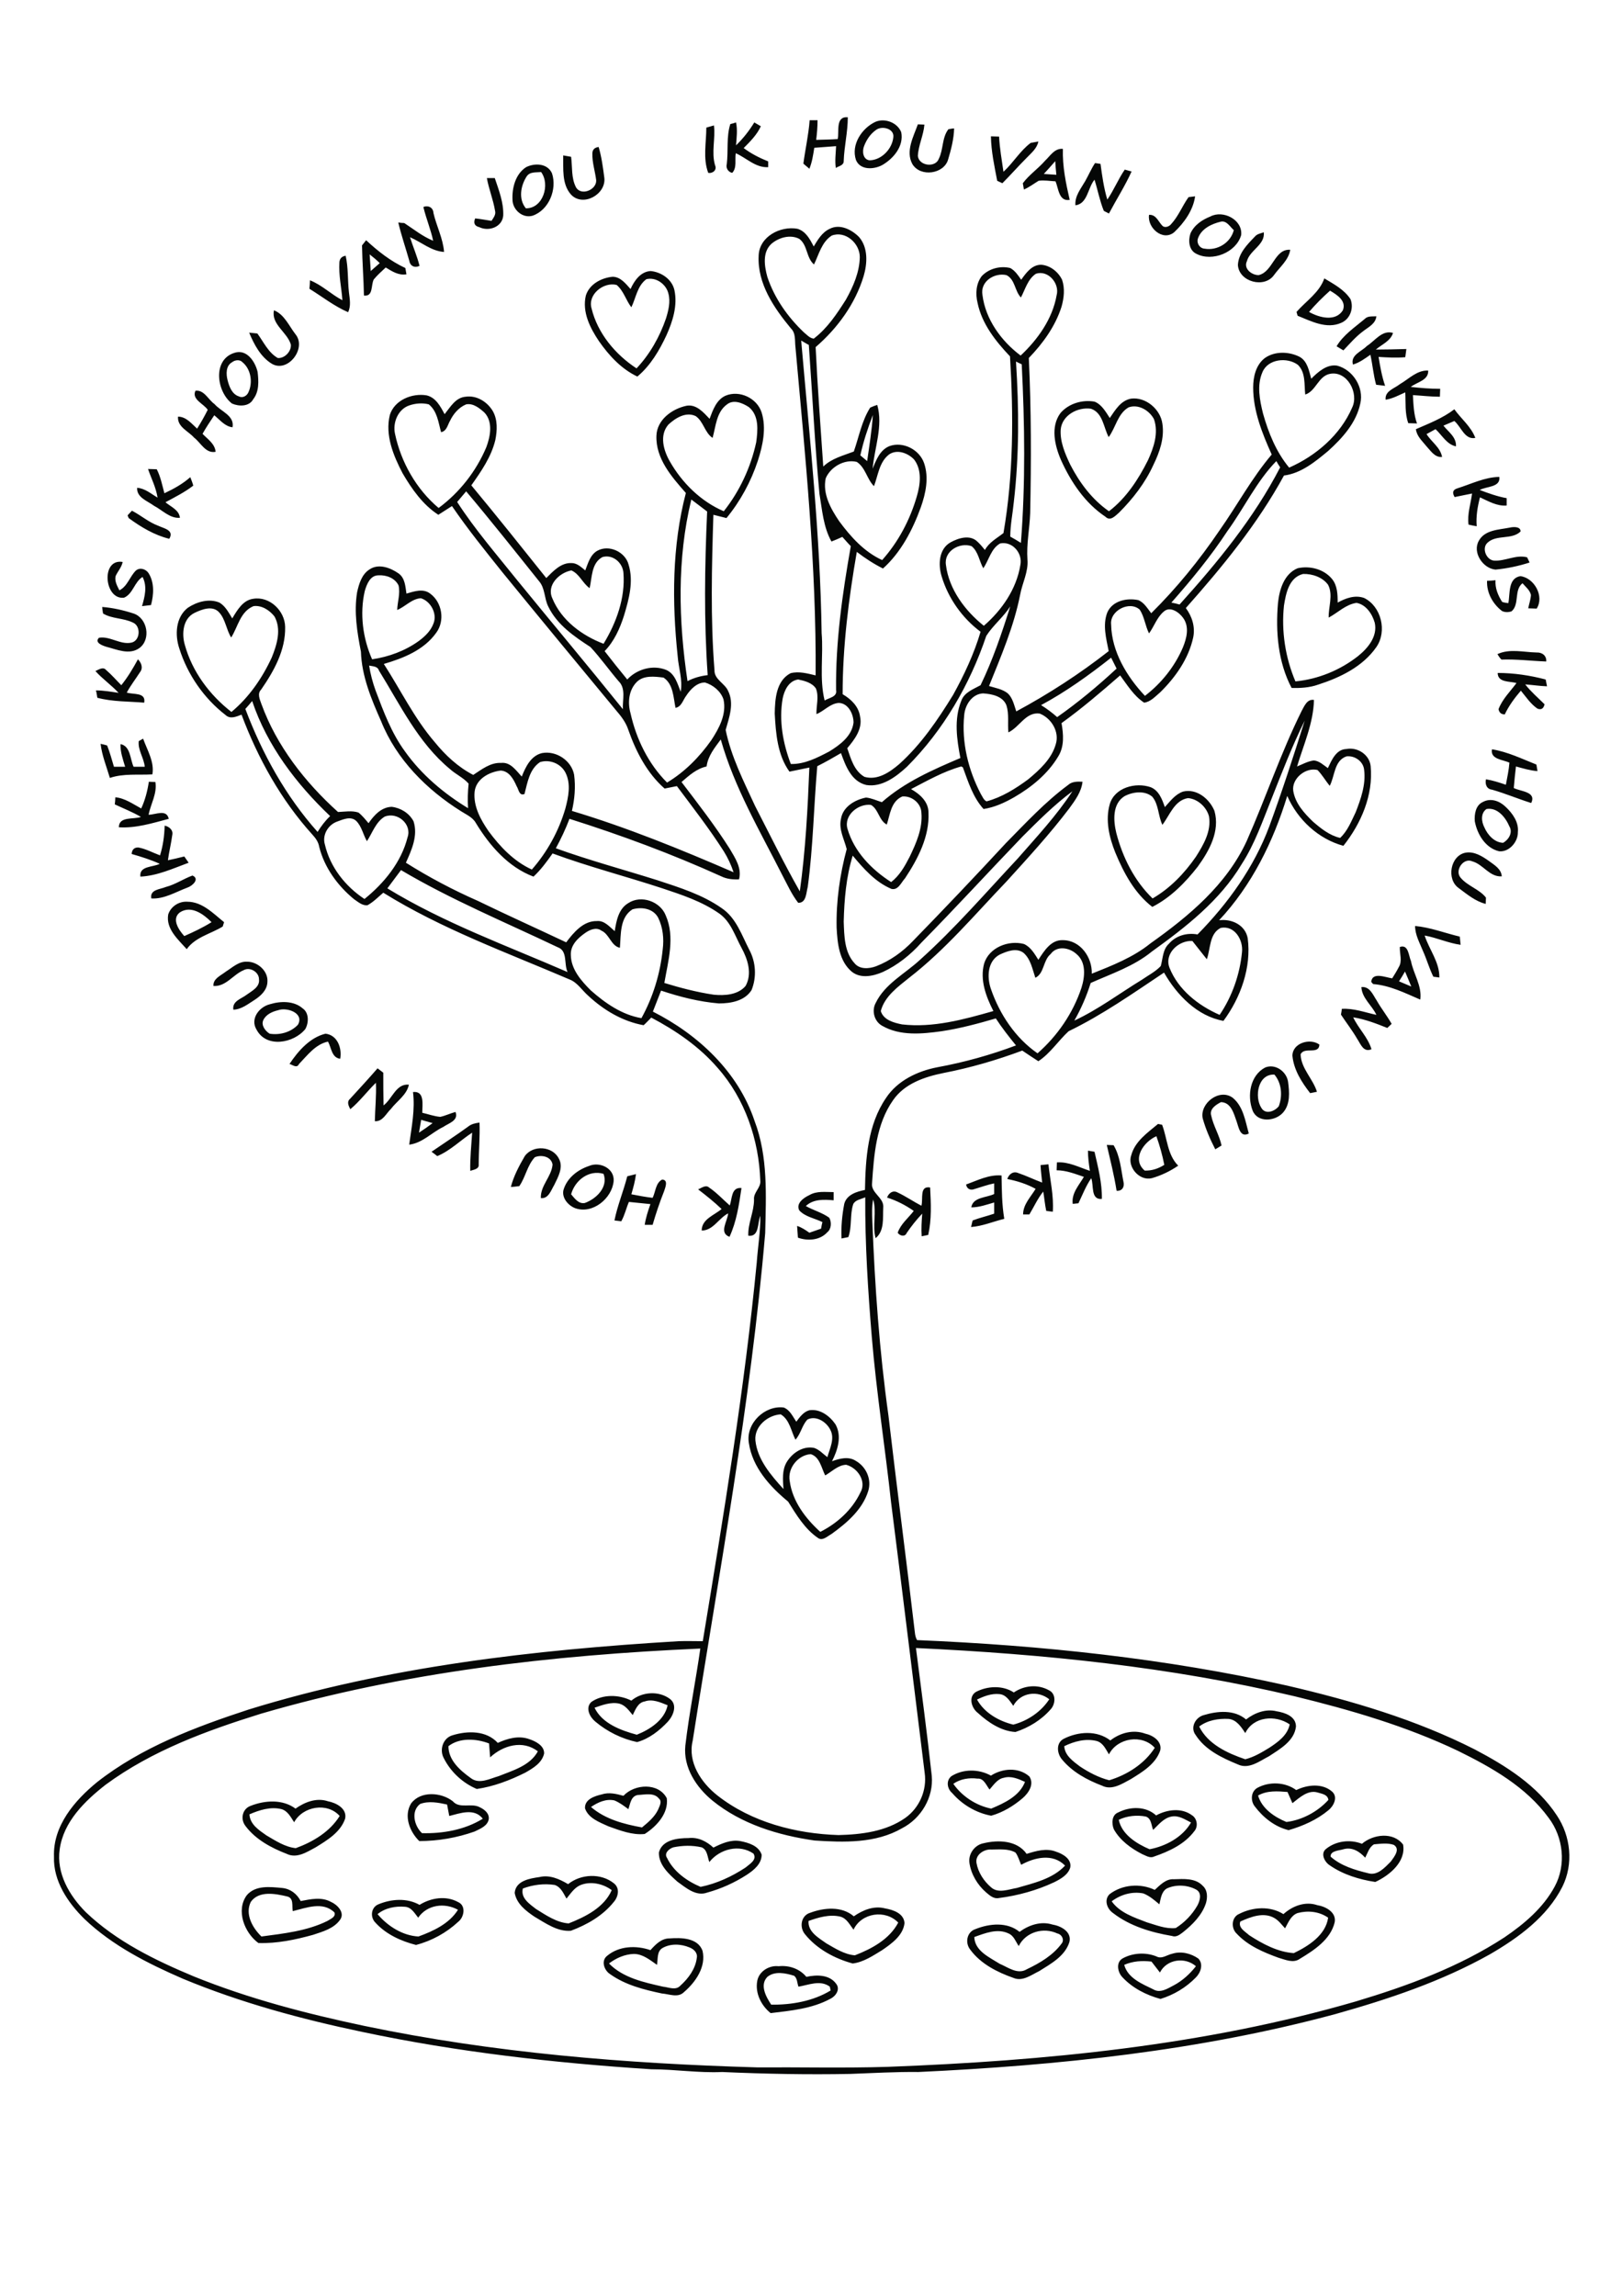 <?xml version="1.0" encoding="utf-8"?>
<!-- Generator: Adobe Illustrator 21.0.2, SVG Export Plug-In . SVG Version: 6.00 Build 0)  -->
<svg version="1.2" baseProfile="tiny" id="Layer_1" xmlns="http://www.w3.org/2000/svg" xmlns:xlink="http://www.w3.org/1999/xlink"
	 x="0px" y="0px" viewBox="0 0 595 842" overflow="scroll" xml:space="preserve">
<path fill="#050706" d="M281.5,725c-2.9,3-0.5,7.3,1.4,10.2c7.5,0.1,15.4-1.3,21.8-5.2c-0.1-0.4-0.2-1-0.3-1.4
	c-3.5-2.6-7.8-0.6-11.5,0c-0.5-1.3-0.4-3.1-1.6-4C288.1,723.6,284.2,722.8,281.5,725 M277.8,726.4c0.7-3.5,4.4-5.7,7.8-5.3
	c3.9-0.4,7.7,0.9,10.2,3.9c3.7-0.8,8.4-0.9,10.9,2.5c1.7,2.1-0.2,4.7-2.2,5.6c-6.7,3.6-14.4,4.3-21.8,5.2
	C279.3,735.6,276.9,731,277.8,726.4 M412.4,720.6c1.3,4.9,6.6,7,10.7,9c2.5,1.5,5.2-0.3,7.5-1.5c3.2-1.7,5.9-4.2,8.1-7
	c-4-3.5-10.7-2.6-13.2,2.3c-1-1.3-2.1-2.7-3.1-4C419,719,415.6,719.2,412.4,720.6 M430.1,716.5c3.2-1,6.8-0.1,9.5,1.8
	c1.9,2,0.9,5.1-0.9,6.9c-3.6,3.7-8.1,6.4-13,7.9c-5.2-1.4-10.3-4-14-8c-1.7-1.8-2.4-5.3,0-6.8c3.7-2.1,8.5-2.4,12.5-0.8
	C426.2,718.6,428.1,716.9,430.1,716.5 M242.9,714.5c-2,1.3-1.5,4-1.9,6.1c-2.6-1.8-5.2-4-8.5-4c-3.3,0.1-6.5,1.5-9.1,3.5
	c5.2,5.3,12.8,6.9,19.8,8.5c2.1,0.2,4.7,1.5,6.4-0.4c2.9-2.6,5.5-6.1,6-10.1c0.4-1.9-1.1-3.3-2.7-3.9
	C249.8,712.9,245.9,712.7,242.9,714.5 M238.6,715.2c1.9-2.1,4-4.3,7-4.3c4.2-0.3,10.3-0.3,12.1,4.5c1.4,5.9-2.5,11.5-6.8,15.2
	c-2.2,2.2-5.4,0.7-8.1,0.5c-6.6-1.4-13.4-3.1-19-7.1c-2.2-1.4-3.4-4.9-1.1-6.7C227.1,713.6,233.4,713.4,238.6,715.2 M357.4,710.4
	c0.2,5.1,5.5,7.4,9.3,9.8c3.1,1.3,6.6,4.1,10,2c4.8-2.3,9.6-5.1,12.8-9.5c1-1.3,0-3.3-1.6-3.6c-5.1-2.4-11.6-0.6-14.2,4.6
	c-1.1-1.6-1.8-3.8-3.7-4.6C365.9,707.1,361.3,709,357.4,710.4 M374,708.5c3.4-2.5,7.8-4,12-2.7c3.1,0.5,7.2,2.6,6.3,6.4
	c-1.6,5.2-6.8,8-11.1,10.7c-2.9,1.4-6.1,3.9-9.4,2.5c-6-2.1-12.1-5.2-15.9-10.4c-2-2.5-1.2-6.5,1.9-7.5
	C363,705.4,369.5,704.8,374,708.5 M296.6,704.5c-0.3,4,3.7,6.2,6.5,8.2c3.3,1.9,6.7,4.1,10.5,4.4c6.2-2.4,12.7-5.9,15.9-12
	c-4.7-4.9-13.5-3.6-16.4,2.6c-1.4-1.8-2.5-4.2-4.9-4.8C304.3,702,300.2,703.2,296.6,704.5 M297.2,701.5c5.1-1.9,11.6-2.5,16,1.3
	c3.3-2.3,7.4-4,11.5-2.9c2.9,0.5,6.9,1.8,7.1,5.4c-0.5,4.5-4.7,7.5-8.2,9.9c-3.3,2-6.8,4.4-10.8,4.9c-6.6-1.8-13.1-5.3-17.4-10.6
	C293.1,706.9,293.8,702.5,297.2,701.5 M476,701.6c-2.5,0.9-3.4,3.5-4.6,5.6c-1.2-1.3-2.3-2.8-3.8-3.7c-4-2.4-8.8-0.5-12.6,1.2
	c-0.9,2.3,1.8,3.7,3.2,5c4.9,3.2,10.5,6.2,16.4,6.6c5.4-2.6,11.7-6.6,12.6-13C483.9,701,479.8,700.6,476,701.6 M470.8,702
	c3.3-3,8-4.8,12.4-3.3c3.1,0.5,7.1,2.6,6.4,6.3c-1.5,6.3-7.5,10.2-12.8,13.4c-2.4,1.7-5.3,0.3-7.8-0.4c-5.5-2-11.2-4.4-15.3-8.8
	c-2.2-2-2-6.1,0.9-7.3C459.5,699.4,465.9,698.9,470.8,702 M138.5,702c3.7,4.4,9.2,7.9,15,8.2c5.5-2,11.3-4.7,14.5-9.8
	c-4.9-2.7-11.3-1.9-14.6,2.9c-1.3-1.6-2.5-3.9-4.9-4C145.1,699,141.3,699.7,138.5,702 M153.9,698.6c4.2-2.6,9.7-3.5,14.2-1
	c2.9,1.3,2.2,5.5,0,7.2c-4.3,4-9.7,7-15.5,8.5c-5.5-1.4-11-3.9-14.9-8.2c-2-2-1.6-5.6,1.1-6.7C143.6,696.4,149.3,696,153.9,698.6
	 M92,697.5c-2.2,4.5,0.6,9.5,3.9,12.7c8.2-1.1,16.7-2,24.2-5.7c1.2-0.8,3.1-1.4,2.6-3.1c-4.2-4.2-10.4-1.7-15.3-0.5
	c-0.4-1.9,0.5-4.8-2.1-5.4C101,694.5,95,693.3,92,697.5 M90.5,695.1c3.2-3.8,8.6-3.1,13-2.7c3,0.3,5.4,2.1,6.8,4.8
	c3.7-0.7,7.6-1.6,11.1,0.3c2.3,1,5.2,3.9,3.4,6.5c-2.3,3.3-6.4,4.4-10,5.6c-6.5,1.8-13.2,3.2-20,3C89.6,708.8,86.5,700.6,90.5,695.1
	 M428,692.6c-2,1.2-2.2,3.8-2.7,5.8c-1.8-1.5-3.6-3.1-5.9-4c-4.1-0.8-8.3,0.4-11.6,2.9c3,4.2,8.2,5.9,12.9,7.7
	c3.4,1,6.9,2.5,10.6,2.1c3.2-2,6-4.9,7.9-8.2c1-1.8,1.8-4.7-0.4-5.9C435.7,691.3,431.4,691,428,692.6 M423.6,693.1
	c2-1.8,4.1-4.1,7-3.9c3.6-0.1,7.9-0.5,10.6,2.4c1.8,1.6,1.8,4.2,1.2,6.3c-1.4,4.4-4.9,7.9-8.4,10.7c-1.2,0.9-2.5,2-4.1,1.4
	c-7.6-1.3-15.4-3.6-21.6-8.4c-2.2-1.5-3.4-4.8-1.3-6.9C411.7,691.1,418.3,690.6,423.6,693.1 M212.8,691.4c-2.2,1-3.5,3.1-5,4.9
	c-1.1-1.9-2-4.2-4.3-5c-3.9-0.6-8-0.1-11.7,1.3c-0.9,3.5,2.5,5.7,4.8,7.5c3.7,2.3,7.6,5,12,5.3c6.1-2.4,13-5.8,15.8-12.2
	C221.2,690.8,216.6,689.8,212.8,691.4 M188.8,694.2c0.4-4.5,5.6-5.3,9.1-5.8c3.7-0.9,7.3,0.7,10.5,2.6c4.7-3.8,12.1-4.1,16.8-0.3
	c2.3,1.8,1.6,5-0.1,6.9c-4,5-9.8,8.3-15.7,10.5c-4.9,0.4-9.3-2.8-13.4-5.2C192.9,700.8,189.5,698.2,188.8,694.2 M358.2,683.2
	c0.6,3.5,2.7,6.7,5.4,9c2.6,2.3,6.4,0.7,9.4,0.2c6.2-1.8,13.1-3.3,17.7-8.2c-4.5-4.6-11.2-3-16.1-0.3c-0.7-1.5-1.1-3.2-2.1-4.5
	c-2.7-1.5-5.9-1.1-8.8-1.1C361,678.1,357.7,680.2,358.2,683.2 M355.6,683.1c-0.4-3.3,2-6.5,5.2-7.1c5.4-1.3,12.3-1.1,15.8,3.9
	c3.5-1.1,7.3-2.2,10.8-0.8c2.5,0.8,5.8,2.7,5.2,5.8c-0.8,2.7-3.5,4.2-5.9,5.4c-6.4,3-13.3,4.9-20.3,5.8c-1.9,0.4-3.4-1-4.7-2.1
	C358.6,691.3,356.2,687.4,355.6,683.1 M247,677.5c-1.6,0.5-3.5,2.2-2.3,3.9c2.4,5,7.3,8.5,12.3,10.6c5.9-1.2,11.5-3.8,16.5-7.1
	c1.5-1.3,4.3-2.8,2.9-5.1c-5.2-3.6-12.4-1.7-16.2,3.1c-0.7-1.9-0.7-4.5-2.8-5.4C253.9,676.7,250.4,676.8,247,677.5 M241.7,679.4
	c1.2-4.7,6.9-5.3,10.9-5.3c3.5-0.4,6.6,1.2,9.1,3.5c3-1.5,6.3-3,9.8-2.4c3.1,0.6,6.8,1.7,7.9,5c0,3.4-2.9,5.7-5.5,7.4
	c-4.5,2.9-9.4,5.1-14.5,6.5c-4.1,1.5-7.8-1.8-10.9-4C245.5,687.4,241.6,684,241.7,679.4 M504,676.4c-1.8,1.1-2.3,3.2-3.2,4.9
	c-2.1-2.3-4.8-4-8-3.1c-1.5,0.5-4.8,0.5-4.7,2.7c3.8,3.4,8.9,4.9,13.8,6.1c3.4,1,6.1-2.1,8.3-4.3c1.2-1.7,3.6-4.5,1.1-6.1
	C509,675.8,506.4,676.2,504,676.4 M499.6,676.2c4.1-3.5,11.5-4.5,15.1,0.3c1.1,6.3-5,11.3-10.2,13.7c-5.9-0.9-11.8-2.7-16.7-6.1
	c-1.9-1.2-3.5-4.3-1.4-6C490.1,675.1,495.3,674.5,499.6,676.2 M410.4,667.4c1.1,5.4,6.6,8.8,11.3,10.8c5.9-1.1,12.1-4.4,15.2-9.8
	c-2.2-1.1-4.5-2.7-7.1-2.2c-2.9,0.5-4.8,3-6.8,4.9c-0.7-1.7-0.6-4.2-2.7-4.9C417.1,665.6,413.5,665.9,410.4,667.4 M410.2,664.7
	c4.3-2.2,10.1-2.4,13.9,1.1c4-2.2,9.3-2.9,13.1-0.1c2,1.2,2.4,4.2,0.9,5.9c-3.6,4.8-9.3,7.4-14.8,9.3c-1.5,0.7-3-0.4-4.3-0.9
	c-4.1-2.1-8.1-5-10.4-9.1C407.7,668.8,407.8,665.6,410.2,664.7 M91.5,665.4c0.2,3.7,3.5,5.8,6.2,7.7c3.4,2,6.9,4.3,10.8,4.7
	c6.3-2.3,12.5-6,16.1-11.8c-4.5-5.1-13.5-3.6-16.7,2.3c-1.2-1.8-2.3-4.1-4.6-4.8C99.3,662.5,95.2,663.8,91.5,665.4 M108.4,663.3
	c3.4-2.4,7.7-4.1,11.9-2.7c3.1,0.6,7.1,2.7,6.3,6.4c-1.7,5-6.6,7.9-10.8,10.5c-3.2,1.7-6.9,4.2-10.6,2.4
	c-5.7-2.2-11.5-5.3-15.2-10.3c-1.9-2.5-1.1-6.2,1.9-7.3C97.2,660.2,103.7,659.8,108.4,663.3 M154.1,661.6c-3.5,2.7-2.1,8.1,0.7,10.7
	c7.6,0.2,15.7-1.2,22.3-5.3c-3.1-4-8.3-2-12.3-1c-0.3-1.4-0.5-2.8-0.8-4.2C160.8,661.1,157.3,660.4,154.1,661.6 M150.8,661.4
	c3.5-4.7,11.1-4.1,15.3-0.8c2.5,2.9,6.8,0.5,9.9,2.2c1.7,0.8,3.5,2.2,3.3,4.3c-0.4,2.6-3.2,3.6-5.2,4.6c-6.5,2.3-13.4,3.5-20.3,3.5
	C150.3,671.8,148,666,150.8,661.4 M230.5,663.5c-1.6-1.2-3.2-2.4-5.1-3.2c-3.1-0.7-6.1,0.7-8.6,2.4c5.2,4.5,12.1,6.3,18.7,7.5
	c2.3-1.9,4.6-3.8,5.9-6.5c0.5-1.3,1.6-3,0.3-4.1c-1.8-2.3-5.2-1.4-7.7-1.3C231.4,658.7,231.2,661.6,230.5,663.5 M228.7,658.6
	c4.1-4.4,12.9-4.9,15.9,0.9c0.7,5.5-3.7,10.3-8.1,13.1c-4.5,0.5-9.1-1.3-13.3-2.8c-3.3-1.5-7.4-3-8.6-6.6c-0.2-3.3,3.5-4.5,6.1-5.1
	C223.4,657.2,226.1,657.9,228.7,658.6 M461.5,658.5c1.4,4.8,6,7.9,10.4,9.7c5.8-0.7,11.5-3.8,15.4-8.1c-0.3-2-2.3-2.2-3.9-2.7
	c-3.6-1.1-6.7,1.9-9.3,3.9c-0.6-1.4-1.2-2.7-1.8-4.1C468.7,656.9,464.8,656.6,461.5,658.5 M461.2,655.7c4.4-2.4,10.2-2.2,14.3,0.8
	c4.1-2,9.6-2.6,13.2,0.6c2.2,2,0.5,5.3-1.4,6.8c-4.2,3.5-9.4,5.8-14.6,7.3c-5-1.2-9.3-4.6-12.4-8.7
	C458.7,660.5,458.8,657.1,461.2,655.7 M368.2,652c-2.3,0.4-3.7,2.6-5.2,4.3c-1.2-1.5-2.1-4.2-4.4-4c-3.1-0.4-6.3,0.1-8.9,1.9
	c3.2,4.6,8.4,8,13.9,9.1c4.8-2,10.4-4.6,12.4-9.8C373.6,652.4,370.9,651.2,368.2,652 M349,651.4c4.3-2.7,10-2.7,14.5-0.2
	c4.2-2.7,10.1-3.2,14.1,0.3c1.9,2.9-0.3,6.1-2.5,8c-3.3,2.8-7.2,5.2-11.5,6.4c-5.5-1-10.7-4.1-14.3-8.3
	C347.5,656.1,346.9,653.1,349,651.4 M390.4,640.4c0.2,3.4,3.2,5.5,5.7,7.4c3.3,2.2,6.9,4.1,10.8,5.1c6.6-2,12.9-6,16.7-11.9
	c-4.6-5.1-13.7-3.7-16.8,2.4c-1.2-1.9-2.1-4.2-4.5-4.9C398.3,637.5,394.1,638.6,390.4,640.4 M407.3,638.3c3.6-2.8,8.4-4.1,12.8-2.5
	c2.8,0.6,6.3,2.8,5.5,6.2c-1.7,5-6.6,7.9-10.8,10.5c-3.2,1.7-6.9,4.2-10.5,2.4c-5.5-2.1-10.9-5-14.7-9.6c-1.9-2.2-2.3-6.1,0.6-7.6
	C395.5,635,402.4,634.5,407.3,638.3 M164.5,640.4c0,5.2,4.3,8.9,8.2,11.7c3.1,2.4,7,0.2,10.2-0.7c5.2-2.1,11.5-3.8,14.4-9.1
	c-5.5-4.3-12.8-2.2-17.5,2.2c-0.1-1.7-0.3-3.4-0.4-5.1C174.7,637.6,168.6,637.2,164.5,640.4 M166,636.4c5.5-1.7,12.4-1.8,16.6,2.8
	c3.5-1.6,7.6-2.8,11.5-1.4c2.4,0.8,5.6,2.4,5.5,5.3c-0.8,3.5-4.1,5.4-6.9,7c-5.6,2.8-11.6,5.1-17.8,6c-5.2-2.2-9.6-6.3-12.1-11.3
	C161.1,641.7,162.5,637.4,166,636.4 M439.9,633.2c3.2,6.5,10.4,9.8,16.9,12c3.2-0.8,6-2.5,8.8-4.2c3.2-2.1,6.7-4.6,7.5-8.6
	c-5.3-3.6-13.3-2.9-16.3,3.2c-1.5-2.3-3.2-4.9-6.1-5.2C446.9,630.2,442.9,630.9,439.9,633.2 M457.1,630.6c3.1-2.4,7.2-4,11.2-3
	c3,0.5,7.1,1.8,7.1,5.6c-0.6,5.3-5.8,8.2-9.9,10.9c-3.5,1.8-7.4,4.9-11.4,3c-5.8-2.4-12-5.3-15.5-10.8c-2.1-2.7-0.1-6.5,3-7.3
	C446.6,627.5,452.7,626.9,457.1,630.6 M236.5,624c-2.5,0.4-3.4,3-4.4,5c-1.4-1.7-2.7-3.6-4.9-4.2c-3.1-0.7-6.2,0.5-9.1,1.5
	c2.8,5.8,9.6,8.3,15.5,9.9c4.8-1.9,10.2-5.4,11.3-10.8C242.2,624.3,239.3,623,236.5,624 M231.6,623.7c3.9-3.3,10.1-3.7,14.2-0.6
	c2.8,2.2,1.2,6.1-0.8,8.3c-3.1,3.3-6.9,6.3-11.3,7.5c-5.6-1.2-10.9-3.8-15.3-7.5c-2-1.6-3.8-5-1.5-7.2
	C221,621.3,227.1,621.4,231.6,623.7 M358.4,623.3c2.7,4.9,8,7.9,13.3,9.2c5.3-1.4,10.2-4.7,13.2-9.3c-4.2-3.4-10.6-2.5-13.2,2.4
	c-1.3-1.8-2.6-4.1-5.1-4.3C363.7,621,360.9,622.1,358.4,623.3 M358,620.5c4.2-2.2,9.8-2.5,13.9,0.2c3.8-2.6,8.8-3.1,12.9-0.8
	c2.7,1.3,2.4,5.1,0.6,7c-3.4,3.9-8,6.7-12.9,8.3c-5.2-0.3-10-3.5-13.8-7C356.4,626.5,355.1,622.3,358,620.5 M289.7,543.2
	c1,7.4,5.8,13.7,11.2,18.6c6.2-3.1,11.7-8.1,14.7-14.4c2.4-4.1-1-9.1-5.2-10.2c-3,0.1-5.2,2.5-7.7,3.9c-1.4-2.8-2-6.8-5.3-7.8
	C292.8,533.6,288.8,538.4,289.7,543.2 M277.1,528.2c0.7,7.1,5.7,12.8,10.3,17.9c-0.2-3.3-0.6-6.9,1.2-9.9c2-3.3,5.9-6,10-5.2
	c1.9,0.6,3.3,2.2,4.9,3.4c0.9-3.2,2.8-6.8,1.1-10c-1.4-2.9-5.2-5.4-8.4-3.8c-2,2.1-2.4,5.2-4.4,7.4c-1.6-3.1-2.1-7.3-5.4-9.3
	C281.6,519,276.7,523.1,277.1,528.2 M274.7,529.2c-1.2-7.1,5.8-13.9,12.8-13c2.3,0.9,3.3,3.3,4.6,5.2c1.3-1.7,2.6-3.6,4.8-4.2
	c3.9-0.6,7.5,2.1,9.6,5.2c2.4,4.3,0.8,9.4-1.3,13.5c2.8-1,6.1-1.9,8.8-0.1c3.8,2.2,5.8,6.8,4.5,11c-2.1,6.8-7.8,11.7-13.5,15.8
	c-1.5,0.8-3.3,2.7-5,1.4c-4.8-3.3-7.9-8.5-10.9-13.3C282.4,545.2,276,538.1,274.7,529.2 M296.9,438.3c2.7-1.6,5.9-1.1,8.9-1.1
	c0,0.8,0,2.3,0,3c-3.6-0.3-7.4-0.5-10.2,2.1c2.8,1.6,6,2.4,8.6,4.3c0.9,1.6,0.8,4.1-0.7,5.3c-2.7,3-7.2,3.3-10.8,2
	c-0.1-1.4-0.2-2.8-0.3-4.3c1.6,0.5,3.1,1.5,4.5,2.5c1.4-0.5,2.8-1,4.3-1.5c0.1-0.6,0.3-1.8,0.5-2.4c-2.8-1.4-6.3-1.9-8.5-4.3
	C291.9,441.4,294.7,439.3,296.9,438.3 M338,442.2c0.7-2.5-0.8-7.4,3.2-6.7c0.3,5.8,0.6,11.7-0.7,17.4c-0.6,0.1-1.8,0.4-2.4,0.5
	c-0.2-2.8,0-5.6,0.2-8.3c-2.1,2.2-4,4.6-5.7,7.1c-0.6,1.5-2.5,1.1-3.3-0.1c1.1-3.2,3.9-5.4,5.9-8c-3-2.1-6.3-3.8-9.8-4.9
	c0.6-1.6,2.1-2.8,3.8-1.9C332.4,438.8,335.1,440.7,338,442.2 M256.1,436.2c1.2-0.5,2.8-1.8,4-0.7c2.8,1.9,5.1,4.4,7.6,6.6
	c0.9-2.5,0.5-6.8,4.3-6.4c-0.9,6.1-1.8,12.3-4.4,17.9c-4-1.5-0.7-5.7-0.5-8.6c-3.5,1.8-5.5,6.3-9.7,6.3c0-4.2,4.6-5.6,7.3-7.9
	C262.1,440.9,259.1,438.5,256.1,436.2 M354.4,434.4c4.2-1.5,8.4-3.7,13-3.3c0.1,5.3,0.1,10.6,1,15.9c-4.1,1-8,2.7-12.2,3
	c0.2-0.6,0.4-1.8,0.6-2.4c2.6-1,5.3-1.6,7.9-2.5c0-1.4,0-2.7,0-4.1c-2.8,0.8-5.5,1.8-8.4,1.8c0.6-3.8,5.5-3.5,8.4-4.9
	c0-1.3,0-2.6,0-3.9c-2.5,0.5-4.9,1.4-7.3,2.1C355.9,436.7,354.6,435.9,354.4,434.4 M230.1,431.4c0.8-0.2,2.4-0.6,3.2-0.8
	c-0.3,2.5-1,5-1.7,7.4c2.6,0.5,5.2,1,7.8,1.3c1.1-2.2,1.1-5.5,3.5-6.7c2.4,0.1,1.1,3,0.7,4.3c-1.6,4-3,8.2-4.2,12.3
	c-0.7,0-2.2,0-2.9,0c0.4-2.6,1.2-5.1,2.1-7.6c-2.6-0.3-5.3-0.5-7.9-0.8c-1,2.3-1.5,4.8-2.8,7.1c-0.6-0.1-1.9-0.2-2.5-0.3
	C226.5,442.1,228.7,436.9,230.1,431.4 M381.7,427.3c0.7-0.1,2.1-0.2,2.9-0.3c0.6,5.8,2,11.5,1.6,17.4c-0.6-0.1-1.8-0.2-2.4-0.3
	c-0.5-2.3-0.7-4.7-1.1-7.1c-2.1,2.6-3.4,5.6-5.1,8.4c-0.6,0-1.7,0-2.3,0c0-3.7,2.8-6.4,4.6-9.4c-3.3-1.8-6.8-2.9-10.4-3.6
	c0.6-1.8,2.2-3,4-2.2c3,1,5.8,2.4,8.8,3.5C382.1,431.6,381.8,429.5,381.7,427.3 M209.5,438c1.3,1.5,2.7,3.6,5,3.2
	c4.2-1.5,8.7-5.8,6.9-10.7C216,428.9,210.9,432.9,209.5,438 M216.1,427.6c3.9-1.7,9.4,0.9,9,5.6c-0.6,6.3-7.7,12.2-14.1,9.9
	c-2.6-1-5-3.8-4.3-6.7C208,432,211.9,429,216.1,427.6 M399.1,422c0.6,0.1,1.8,0.3,2.4,0.4c1.3,5.7,2.8,11.4,2.7,17.3
	c-4.2,0.4-2.9-5-3.9-7.6c-2,2.9-3.2,6.1-4.7,9.2c-0.5,0-1.6,0.2-2.1,0.2c-0.5-3.9,2.3-6.8,4.1-9.9c-3.3-1.1-6.5-2.4-10-2.4
	c0-0.7,0.1-2.2,0.1-2.9c4.3-0.3,8.1,1.8,12.1,3.1C399.4,426.7,399.1,424.4,399.1,422 M192.5,424c3-4.2,10.2-3.7,12.5,0.9
	c1.8,3.2-0.3,6.8-1.7,9.7c-1.2,2-2.1,5.1-4.9,4.8c-0.2-4.6,3.9-7.8,4.3-12.3c-0.5-3-4.1-3.7-6.5-2.7c-2.8,3-3.4,7.3-5.7,10.6
	c-0.8,0.1-2.3,0.3-3.1,0.3C188.4,431.4,190.4,427.6,192.5,424 M406,419.9c0.6,0,1.9,0.1,2.5,0.1c2.4,4,2.7,8.8,3.6,13.3
	c0.5,1.9-0.4,3.6-2.5,3.4C408.7,431,407.3,425.5,406,419.9 M419.9,429.3c2.6,0.1,5-0.7,7.2-2.1c-0.7-3.6-1.7-7.1-2.9-10.5
	C419.6,418.7,415,425.1,419.9,429.3 M415,423.6c1.4-5.1,6-8.2,9.8-11.4c0.4,0.1,1.1,0.2,1.5,0.3c1.9,5,1.9,11,5.9,15
	c-2.9,2-6.2,3.6-9.7,4.6C417.9,433.2,413.4,427.9,415,423.6 M171.7,413.2c1.2-1,2.7-1.3,4.2-1.5c0.2,5.1-0.3,10.3-0.3,15.4
	c0.2,1.7-2,1.9-3.1,2.3c-0.1-4.7,0.4-9.3,0.7-14c-4.3,2.8-8,6.6-12.8,8.6c-0.5-0.4-1.5-1.2-2.1-1.6
	C162.8,419.3,167.3,416.4,171.7,413.2 M441.2,410.2c-1.2-5.5,6.1-11.2,11-7.6c3.9,3.2,4.6,8.5,5.9,13.1c-3.2,1.7-3.7-2.3-4.5-4.5
	c-1-2.8-2-6.9-5.7-7c-1.8,0.9-4.3,2.5-3.6,4.9c0.8,3.8,3,7.2,3.8,11c-0.6,0.4-1.8,1.1-2.3,1.4C443.9,417.8,442.3,414.1,441.2,410.2
	 M154.5,410.7c-0.3,1.6-0.5,3.1-0.8,4.7c1.7-1.1,3.4-2.3,5-3.5C157.3,411.5,155.9,411.1,154.5,410.7 M151.5,400.5
	c4.4-0.5,3.4,4.8,3.4,7.6c2.2,0.5,4.3,1.3,6.6,1.5c1.9-0.4,3.7-1.3,5.6-1.8c1.2,3.2-2.5,4.1-4.5,5.5c-4.2,2-7.6,5.9-12.5,6.5
	C151,413.3,152.3,406.9,151.5,400.5 M128.4,403c3.4-3.7,6.8-7.4,10.1-11.2c0.5,0.4,1.6,1.2,2.1,1.6c0,4,0,8,0.1,12
	c3.2-2.4,4.6-8.1,9.3-7.6c-0.8,3.8-4.4,6-6.6,8.9c-1.8,1.7-3,4.7-5.9,4.5c0.1-4.7,0.6-9.4,0.4-14.1c-3.2,3.1-5.9,6.8-9.4,9.7
	C127.9,405.6,127.1,404.1,128.4,403 M462.7,406.3c1.5,2.6,4.9,1.3,6.4-0.6c1.4-3.8,1.1-8.4-1.6-11.6
	C461.4,393.8,460.1,402.3,462.7,406.3 M464.1,391.5c3.7-1.5,7.8,1.4,8.4,5.2c0.5,3.8,0.9,8.3-1.9,11.4c-2.9,3.2-9.3,3.7-11.1-0.8
	C457.4,401.8,458.6,394.4,464.1,391.5 M474.1,387.2c0-4.7,6.5-6.6,9.9-4.1c-0.2,3.9-5.6,0.6-6.9,3.6c0.2,5.2,4.5,8.9,6,13.7
	c-0.6,0.1-1.8,0.4-2.5,0.5C477.5,396.9,474.6,392.4,474.1,387.2 M106.2,390.2c3.2-4.8,7.5-9.7,13.2-11.1c4.4,0.5,6.1,5.3,5.4,9.2
	c-3.2-0.4-3.2-4.1-4.5-6.3c-4.6,1-7.5,5-10.6,8.2C108.9,391.9,107.5,390.6,106.2,390.2 M102,370.5c-2.1,0.5-4.4,1.5-5.4,3.6
	c-0.9,1.9,0.7,4,2.3,5c3.7,0.6,7.8-0.5,10.4-3.3C111.7,371.5,105.2,369.3,102,370.5 M99,368.3c3.9-1.2,8.8-1.3,12,1.5
	c2.4,1.6,2.3,5.3,1,7.6c-4.2,5.2-14.3,7.1-17.9,0.2C91.7,373.7,95,369.3,99,368.3 M499.4,362c3.1-0.3,4.2,2.8,5.6,4.9
	c1.7,3,3.8,5.6,5.5,8.6c-0.4,0.4-1.2,1.1-1.6,1.5c-4-1.6-8.1-3.2-12.5-3.9c1.9,4.1,5.4,7.3,6.7,11.7c-3,1.3-4-2-5.3-3.9
	c-1.8-3.1-4-5.9-5.9-8.8c0.1-0.5,0.3-1.6,0.3-2.1c4.3-0.3,8.5,1.3,12.7,2.2C503.3,368.7,499.6,366.1,499.4,362 M82.9,356.3
	c2.4-1.5,4.7-3.8,7.8-3.6c3.8,0,7.7,3.4,7.4,7.4c-0.1,3-2.4,5.1-4.7,6.6c-2.4,1.5-4.8,3.5-7.8,3.6c-0.5-3.2,3-4,4.9-5.5
	c1.9-1.4,4.9-2.8,4.5-5.7c0-2.6-3.3-4.6-5.6-3.3c-3.9,1.6-6.5,6.1-11.1,5.8C78.1,358.9,81,357.8,82.9,356.3 M515.4,356.3
	c-0.7,1.2-1.4,2.4-2.2,3.6c1.5,0.6,3,1.3,4.5,1.9C517,360,516.2,358.2,515.4,356.3 M513.5,347.3c3.2-1.1,3.2,3.2,4.1,5.2
	c0.9,4.7,4.1,9.1,3.4,14.1c-5.6-2.4-11.1-5.2-17.3-5.7l-0.7-0.8c0.4-3.8,5.3-1.6,7.7-1.3c0.8-1.3,1.7-2.7,2.4-4.1
	C514.5,352.5,513.4,349.8,513.5,347.3 M519.1,339.6c5.6,0.5,10.9,2.6,16.4,3.9c0.1,0.8,0.2,2.3,0.3,3c-4.5-0.6-8.7-2.6-13.2-3.4
	c1.7,5.2,5.5,9.8,5.4,15.4c-0.5-0.1-1.6-0.2-2.2-0.3c-1.5-3-2.4-6.3-3.8-9.4C520.8,345.8,519.1,342.9,519.1,339.6 M66,334.6
	c-3.2,2.4-0.4,6.5,1.6,8.7c3.4-1.5,6.8-3.1,10-5.1C74.7,335.3,70.2,331.9,66,334.6 M61.7,335.4c0.9-2.9,3.9-4.9,7-4.7
	c5.5,0,9.5,4.3,13.5,7.5c-0.1,0.4-0.4,1.2-0.5,1.6c-4.4,2.7-10.1,3.9-13.2,8.3C65.4,344.6,60.8,340.7,61.7,335.4 M60.8,325.3
	c3.5-0.9,6.5-3,9.8-4.2c2.8,1.2,0,3.8-1.8,4.4c-4.3,1.6-8.6,4.3-13.3,4C54.9,326.2,58.7,326.2,60.8,325.3 M535.1,325.7
	c-4.6-3.2-3.1-12,2.6-13c3.1-0.5,6,1.3,8.4,3c2,1.5,4.6,2.9,4.8,5.7c-4.5,0.3-6.8-4.4-10.8-5.5c-3.3-1.5-6.6,3.4-4.3,6
	c2.6,3.1,6.9,4.2,9.3,7.3c0,0.6-0.1,1.7-0.1,2.3C541.3,330.6,538.2,328,535.1,325.7 M60.4,302.8c1.6,0.3,3.2,1.6,2.8,3.4
	c-0.4,3.1-1.2,6.2-1.6,9.3c2-0.4,4-0.9,6-1.4c0.4,0.6,1.2,1.7,1.6,2.3c-5.7,2.1-11.5,4.8-17.7,5.1c-0.5-4,4.6-3.4,7.1-4.7
	c-3.3-1.5-6.8-2.6-10.3-3.6c0.1-1.6,0.9-2.4,2.4-2.4c2.8,0.5,5.3,1.9,8,2.9C59.8,310.2,60.3,306.5,60.4,302.8 M545.3,296.7
	c-2.2,1.5-1.9,4.6-0.8,6.7c1.2,2.8,3.7,5.6,6.9,5.7c2.1-1.2,3.6-3.8,2.3-6C552.3,299.8,549.3,296,545.3,296.7 M544,294.1
	c2.8-1.5,6-0.4,8.2,1.7c2.6,2.4,5,5.7,4.6,9.4c0.1,3.5-3.2,7.4-6.9,7c-5-1.2-8-6.2-8.9-11C540.8,298.6,541.3,295.3,544,294.1
	 M412.5,292c-4.5,2.8-4.1,9-3,13.5c2.3,8.9,6.6,17.5,13.3,24c6.4-3.7,11.7-9.2,15.9-15.3c2.8-4.4,5.7-9.4,4.8-14.8
	c-0.9-3.4-4.1-6.4-7.7-6.7c-5,0.8-6.7,6.3-9.4,9.8c-1.6-3.3-1.3-7.4-3.7-10.3C419.9,289.8,415.5,290.4,412.5,292 M407.1,294.9
	c1.8-6.1,9.5-8.1,15-6.2c3,1.2,4.2,4.4,5.2,7.3c2-2.2,3.8-4.7,6.7-5.7c5-1.2,9.7,2.7,11.5,7.1c2.1,7.4-1.9,14.6-6.1,20.4
	c-4.6,5.9-10,11.4-16.7,14.8c-6.5-5-10.5-12.5-13.6-20C406.9,307.1,405.4,300.8,407.1,294.9 M54.6,286.7c0.6,0,1.8,0.1,2.4,0.1
	c0.7,4.2-1.7,8-2.5,12c2.6,0,6.6-2.2,7.4,1.5c-6,1.6-12.1,3.5-18.3,3.1c0-4.1,5.4-2.8,8.1-3.8c-3.1-1.8-6.4-3.1-9.6-4.6
	c0.1-0.6,0.2-1.9,0.2-2.6c3.5,0.3,6.5,2.5,9.5,4.1C53.2,293.5,54.1,290.1,54.6,286.7 M547.3,274.8c5.7,0.9,11,3.5,16.3,5.6
	c0.1,0.6,0.3,1.8,0.4,2.4c-2.7-0.2-5.3-1-7.9-1.7c-0.3,2.6-0.6,5.2-0.8,7.9c2.5,1.3,8.4,1.3,6.4,5.5c-4.8-1.5-9.5-3.5-14.4-4.9
	c-2-0.2-2.6-2.1-2.2-3.8c2.5,0.4,4.9,1.2,7.3,2c0.5-2.7,1.1-5.4,1.3-8.1C551.4,278.6,546.6,278.5,547.3,274.8 M50.9,271.8
	c0.4-0.2,1.2-0.7,1.6-0.9c1.5,4.2,4.2,8.5,3.4,13.1c-5.2,0.3-10.6-0.4-15.6,1.3c-1.2-4.1-2.9-8.2-3.4-12.5c0.6,0.1,1.8,0.4,2.4,0.6
	c1,2.5,1.7,5.2,2.5,7.8c1.4,0,2.8,0,4.1,0c-0.8-2.7-1.8-5.4-1.7-8.3c3.7,0.7,3.5,5.5,4.8,8.3c1.4,0,2.7,0,4.1,0
	C52.8,278,50.5,275,50.9,271.8 M549.4,246.8c5.9,0,11.9,0.9,17.6,2.4c0.1,0.6,0.4,1.9,0.5,2.5c-2.7-0.1-5.3-0.5-8-0.7
	c2.1,2.7,4.7,4.9,7.1,7.3c-0.4,1.6-1.2,2.1-2.6,1.6c-2.5-1.7-4.2-4.3-6.1-6.6c-2.3,2.7-4.4,5.5-5.9,8.7c-1.3,0-2-0.6-2.3-1.9
	c1.4-3.7,4.3-6.5,6.6-9.6C553.9,249.8,549.4,250.4,549.4,246.8 M44.5,251.3c2.4-3,4.3-6.2,6.1-9.5c1.3,1.3,2,3.2,0.7,4.8
	c-1.6,2.5-3.4,4.8-4.8,7.4c2.4,0.8,7.1-0.2,6.4,3.7c-5.8-0.5-11.6-0.3-17.2-1.8c-0.1-0.7-0.3-2-0.5-2.7c2.8,0,5.6,0.5,8.3,0.9
	c-2.7-2.9-5.9-5.1-8.5-8c1.2-0.5,2.8-1.7,3.9-0.4C41,247.5,42.7,249.5,44.5,251.3 M549.3,239.9c4.5-2.1,9.6-0.7,14.4-0.6
	c2-0.1,3.7,1.2,3.5,3.3c-5.5-0.2-10.9-0.9-16.4-0.7C550.3,241.5,549.6,240.4,549.3,239.9 M37.5,222.6c3.9,0.3,7.8,1.2,11.5,2.4
	c5.1,1.7,6.5,9.5,2.1,12.7c-3.7,2.6-8.2,0.5-12.1-0.5c-1.3-0.4-4.5-1.5-2.7-3.3c4-0.7,7.8,2.6,11.8,1.8c3.4-0.6,3.7-6.2,0.6-7.4
	c-3.5-1.7-7.6-1.3-10.9-3.3C37.7,224.4,37.5,223.2,37.5,222.6 M553.3,221.2c0.7-3.4-0.2-9.1,4.4-9.9c5.1,0.6,8.9,7.4,6,11.9
	c-0.8,0-2.3-0.1-3.1-0.1c0.3-1.6,0.9-3.2,1-4.9c-0.4-1.8-2-3-3.1-4.3c-3.2,2.5-1,7.7-4,10.3c-1.2,0.4-2.4,0.4-3.5-0.1
	c-3.4-2.6-5.7-6.7-5.5-11.1c0.8,0,2.3-0.1,3.1-0.2c-0.2,2.9,0.9,5.5,2.4,7.9C551.5,221,552.7,221.1,553.3,221.2 M471,222.1
	c-1,9.4,0.5,19.1,4.2,27.8c8.3-0.8,16.4-4.1,23-9.3c3.6-2.9,7.2-7.2,6.1-12.2c-0.9-3.2-3.2-6.7-6.7-7.3c-4,0.6-6.8,3.6-10.2,5.4
	c-0.1-4,1.7-8.2-0.2-12c-2-2.8-5.8-4.1-9.2-4C472.8,211.8,471.7,217.7,471,222.1 M476,208.4c4.5-1,9.6,0.3,12.6,3.9
	c2,2.4,2.1,5.7,2.1,8.7c2.9-1.6,6.3-2.9,9.7-1.7c6.3,3.1,8.5,12.2,4.5,18c-5,7.2-13.3,11.2-21.4,13.8c-3.1,1.1-6.5,1.3-9.7,1.2
	c-5-9.5-5.9-20.6-5-31.1C469.3,216.3,471,210.5,476,208.4 M45.5,219.2c-7.3,0.9-8.6-14.5-0.5-13.1c-0.4,2-1.8,3.4-2.6,5.2
	c-0.4,1.9,0.6,3.6,1.4,5.2c3-1.5,3.8-5.1,6.1-7.3c1.5-1.2,3.6-0.5,4.6,1c2.2,3.5,1.9,7.9,0.9,11.7c-0.8,0.1-2.5,0.3-3.3,0.4
	c1-3.5,2-7.2,0.2-10.7C49.3,213.4,48.8,217.8,45.5,219.2 M542.5,198.3c2.2-4,7.3-4,11.3-4.8c1.3-0.3,4-0.5,4,1.4
	c-3.2,3.2-8.9,1-12.2,4.2c-2.1,2-0.4,6.2,2.4,6.5c4.1,0.3,8.1-2.3,12.2-1.2c0.2,0.5,0.7,1.4,0.9,1.9c-4,1.3-8.3,2.2-12.5,2.6
	C544,208.5,540,202.6,542.5,198.3 M46.8,189c0.4-0.4,1.2-1.3,1.6-1.7c3.3,1.7,6.1,4.2,9.6,5.5c2.1,1,6,1.6,4.1,4.8
	c-5.4-1.3-10.4-4.3-14.9-7.6L46.8,189 M534.6,179.1c5.1-1.6,10-4.1,15.4-4.2c0.5,3.9-4.7,3.4-7.2,4.8c3.2,1.2,6.5,2.4,9.9,3
	c0,0.7,0,2,0,2.7c-3.6,0.3-6.7-1.6-9.8-3c-0.9,3.5-1.5,7-1.2,10.6c-0.7-0.1-2.2-0.4-3-0.6c-0.5-3.9,0.8-7.6,1.3-11.4
	c-2.2,0.4-4.3,0.9-6.4,1.3C532.6,180.6,533,179.6,534.6,179.1 M54.3,172c0.8,0,2.4,0.1,3.2,0.1c1.4,2.7,2,5.8,2.8,8.8
	c3.4-1.6,6.7-3.4,9.5-5.9c0.4,1,0.8,2,1.1,3.1c-3.1,2.4-6.7,4.2-10.2,6.1c2,1.7,5,2.8,5.3,5.7c-3.7,0.3-6.4-2.8-9.5-4.4
	c-2.4-1.8-6.4-3-6.2-6.6c2.9,0.2,5.1,2.2,7.5,3.6C57.2,178.7,55.5,175.5,54.3,172 M519.4,157.4c4.8-2.1,9.8-4,14.1-7.3
	c2.5,3.5,6.1,6.3,7.7,10.5c-3.9,0.8-5.2-4.1-7.7-6.2c-1.3,0.6-2.7,1.1-4,1.7c1.8,2.3,4.8,4.2,4.6,7.6c-3.4-0.7-5.1-4.1-7.5-6.3
	c-1.1,0.6-2.2,1.2-3.3,1.8c1.8,2.9,5.1,4.9,5.7,8.4c-2.7,0.2-4.1-2.2-5.7-3.9C521.7,161.7,519.7,160,519.4,157.4 M389.1,157.5
	c-0.3,4.5,1.6,8.9,3.5,12.9c3.4,6.6,8,12.8,14.2,17.1c6.3-4.8,10.8-11.7,14.3-18.7c2.1-4.6,4-10,2.2-15.1c-1.7-3.2-5.7-5.6-9.3-4.3
	c-4,2.3-4.7,7.4-7.3,10.9c-1.9-3.5-2.1-8.9-6.5-10.4C395.3,149.2,389.6,152.3,389.1,157.5 M407.1,153.3c2-2.9,4-6.4,7.8-7.1
	c5.4-0.7,10.8,3.9,11.5,9.2c0.8,5.2-1,10.4-3.3,15.1c-3,6.6-7.5,12.4-12.6,17.5c-1.4,1.2-3.2,3.3-5,1.5c-7.5-5-12.7-12.8-16.3-20.8
	c-2.3-5.3-3.9-12.2-0.2-17.2c3-3.5,8-5,12.5-4.2C404.1,148.3,405.6,151,407.1,153.3 M71.7,143.3c3.2-0.4,4.7,3.3,7,4.9
	c2.3,2.7,7.4,4.2,6.6,8.5c-2.8-0.3-4.6-2.7-6.7-4.4c-1.5,2.2-3,4.5-4.3,6.8c1.9,2,4.5,3.6,4.8,6.6c-3.7,0.7-5.4-3.3-7.9-5.2
	c-2.1-2.4-6.2-3.9-5.9-7.7c3,0,5,2.6,7,4.4c1.4-2.2,2.7-4.5,3.9-6.9C74.8,148.1,70.2,146.5,71.7,143.3 M513.5,140.9
	c3.3-1.9,6.3-5.2,10.4-5c0.2,3.6-4.1,4.2-6.4,6c3.6,0.4,7.2,0.7,10.8,0.7c0,0.7-0.1,2.2-0.1,2.9c-3.3,0-6.6-0.4-9.9-0.6
	c0.2,3.5,0.3,7.1,1.5,10.4c-0.8,0-2.4-0.1-3.2-0.1c-1.3-3.6-0.9-7.5-1.1-11.3c-2.3,1-4.6,2.3-7.2,2.7
	C507.9,143.4,511.5,142.5,513.5,140.9 M85.2,132.8c-2.4,1.3-2.3,4.4-1.7,6.7c0.6,2.3,1.6,5.1,4.2,5.9c1.4,0.7,3-0.3,3.5-1.7
	c1.6-3.6,0.8-8.4-2.3-10.9C88,131.8,86.2,132,85.2,132.8 M86,129.4c4.5-1.5,7.6,3.2,8.5,7c0.4,3.4,0.6,7.2-1.6,10
	c-1.5,2.8-5.3,2.7-7.8,1.6C79.4,143.6,77.9,131.9,86,129.4 M501.4,126.9c3-1.9,5.6-6,9.6-4.8c-0.9,3-4.1,4.2-6.3,6.1
	c3.7,0,7.5-0.1,11.2-0.2c-0.1,0.8-0.3,2.3-0.4,3c-3.3,0.3-6.5,0.1-9.8-0.1c0.6,3.6,1.2,7.1,2.4,10.6c-0.8-0.1-2.5-0.3-3.3-0.4
	c-1-3.6-1.3-7.4-2.1-11c-2,1.4-4,2.9-6.4,3.6C495.3,130.2,499.5,128.9,501.4,126.9 M500.6,117c1.1-1.2,2.8-0.9,4.3-1
	c-0.3,2.8-3,4-4.9,5.5c-2.7,2-4.9,4.6-7.2,7c-0.6-0.4-1.9-1.1-2.5-1.5C492.7,122.9,496.9,120.1,500.6,117 M100.5,113.8
	c3.8,1.5,5.5,5.7,7.9,8.8c4.2,5.1-2.8,14.3-8.7,10.8c-4.1-2.5-6.5-7.1-8.3-11.4c0.8,0.1,2.3,0.2,3,0.3c2.3,3.1,4,7,7.5,9
	c2.5,0.2,5-2.4,4.8-4.9C105.4,121.8,99.4,119,100.5,113.8 M480.2,114.4c3.7,2.1,9.7,3.7,12.4-0.6c1.4-3.5-2.2-5.7-4.7-7.2
	C485.2,109,482.6,111.6,480.2,114.4 M475.6,114.4c3.5-4,8.4-7.1,10.2-12.3c3.5,2.1,7.3,4.1,9.6,7.6c1.3,3.3-0.1,7.3-3.4,8.7
	c-5.4,2.4-11-0.6-16-2.6C475.9,115.5,475.7,114.8,475.6,114.4 M237.1,102.4c-3.3,2.4-3.8,6.8-5.5,10.3c-2-2.6-2.8-6-5.4-8.2
	c-4.8-1.2-10.7,3.5-9.2,8.6c2.2,9.1,8.7,16.9,16.5,22c4.9-5.2,8.5-11.6,10.8-18.3c0.9-2.9,1.7-6.1,0.9-9.1
	C244.4,104.2,240.6,101.5,237.1,102.4 M231.3,106c1.4-3.1,3.7-6.4,7.4-6.6c3.9,0.4,7.8,3,8.7,7c1.2,5.6-0.6,11.4-2.9,16.5
	c-2.6,5.6-5.9,11.2-10.7,15.2c-5.9-2.8-10.4-7.7-14.1-13c-3.3-4.9-6.2-10.7-4.8-16.7c1.3-4.2,5.7-6.5,9.8-6.9
	C227.6,101.5,229.5,104,231.3,106 M124.5,96.2c0.1-1.4,0.9-2.2,2.3-2.4c1,4.4,0.7,9,1.2,13.4c0.3,2.5,0.8,5-0.3,7.3
	c-5.1-2.2-9.5-5.7-14.2-8.6c0.1-0.8,0.2-2.3,0.2-3.1c4.4,1.7,7.8,5.2,11.9,7.3C125.3,105.6,124.2,101,124.5,96.2 M135.6,93.3
	c0.1,2,0.3,4,0.4,6.1c1.1-1,2.2-1.9,3.3-2.9C138.2,95.4,136.9,94.3,135.6,93.3 M132.8,90c0.4-0.5,1.1-1.4,1.5-1.9
	c4.3,4,9,7.7,14.4,10.2c0.1,0.6,0.3,1.7,0.4,2.3c-2.9,0.5-5.3-1.1-7.6-2.5c-1.5,1.4-3.1,2.8-4.4,4.4c-1.1,2.2-0.1,6.3-3.6,5.9
	C133.4,102.3,132.9,96.2,132.8,90 M460.3,86.8c0.8-1,2.1-1.2,3.3-1.6c0.5,4.6-5.1,6.5-6.2,10.6c-1.3,2.7,1.7,5.1,4.3,5.1
	c5.3-1.2,5.8-9.7,11.6-9.3c-0.6,3.8-3.8,6.3-5.9,9.2c-3.5,5.1-12.9,2.6-13.3-3.6C454.3,92.9,457.5,89.7,460.3,86.8 M336,604.4
	c2,15.6,4.1,31.3,5.8,46.9c0.7,7.9-3.9,15.6-10.9,19.2c-9.7,5.6-21.3,5.2-32.1,4.5c-13.3-1.9-26.8-6-37.4-14.6
	c-6-4.9-10.8-12.2-10-20.2c1.4-11.9,3.8-23.7,5.5-35.6c-54.3,2.4-108.9,8.6-161.2,23.9c-19.9,6.2-39.9,13.5-56.9,26
	c-7.7,6-15.5,13.6-16.9,23.7c-1.3,8.8,3.6,17.1,9.6,23.1C42.7,712,56.9,718.9,71,724.8c20.2,8.2,41.4,13.7,62.7,18.2
	c47.4,9.9,95.7,13.8,144,15.2c16-0.1,32,0.3,48-0.2c57.8-2.2,116-7.8,171.7-24c19-5.7,37.8-12.6,54.5-23.5
	c7.2-4.9,14.2-10.8,18.4-18.6c4.3-7.9,3.2-18.1-2.2-25.2c-8.3-11.4-20.9-18.5-33.3-24.6c-19.1-9.1-39.4-15-59.9-20
	C429.4,611.3,382.7,606.6,336,604.4 M385.4,349.9c-2.8,2.3-2.3,7.1-5.6,8.7c-1.1-3.2-1.7-6.9-4.4-9.2c-2.6-1.9-6.1-0.5-8.7,0.7
	c-4.5,2.4-4.7,8.3-3.2,12.6c3.2,9.3,9,18,17.1,23.6c7.3-6.4,13-14.7,16.1-24c1.3-4.1,1.8-9.4-1.8-12.4
	C392.3,347.5,387.7,346.7,385.4,349.9 M442.7,351.8c-1.8-2.2-3.5-4.5-5.3-6.7c-5-0.3-10.4,4.6-8.4,9.8c3.2,8.1,10.6,13.9,18.4,17.3
	c4.6-6.8,7.4-14.8,8.2-23c0.5-4.5-2.7-9.9-7.8-8.9C443.6,342.4,444.1,347.9,442.7,351.8 M232,333.5c-4.7,3-4.2,9.2-4.6,14.1
	c-3.3-0.7-3.8-5-6.8-6.3c-1.9-1.4-4.3-0.3-6,0.9c-2.7,1.9-5.4,4.5-5.2,8.1c0.1,5.2,3.8,9.4,7.3,12.9c5.3,4.7,11.5,9,18.6,10.2
	c4.3-7.8,6.9-16.4,7.8-25.2c0.5-3.9,0.1-8.1-1.7-11.7C239.6,333.2,235.4,332.5,232,333.5 M147.1,319.1c-1.7,2.2-3.3,4.5-5,6.7
	c20.8,12.7,43.8,21,66.1,30.7c-1.4-3,0.1-7.8-3.6-9.1C185.3,338.2,165.5,330,147.1,319.1 M141.1,299.5c-3.3,2-4.5,6-6.5,9
	c-1.4-2.4-1.9-5.4-3.9-7.4c-2-1.9-4.8-0.6-7,0.2c-3.4,1.2-5.6,5-4.5,8.5c1.9,8.2,7.5,15.3,14.5,19.9c7.2-5.8,13.5-13.5,15.8-22.6
	C151.2,302.3,145.8,297.6,141.1,299.5 M325.3,302.4c-2.9-1.5-3-5.6-5.8-7.2c-4.6-0.6-10.1,3.8-8.6,8.8c2.4,8.3,8.8,14.9,16,19.5
	c3.1-2.4,5-5.8,6.8-9.3c2.4-5,4.8-10.4,4.3-16.1c-0.1-3.5-3.5-6.3-7-6C326.8,293.9,326.5,298.8,325.3,302.4 M198.1,279.5
	c-3.9,2.6-4.6,7.5-5.7,11.7c-2,0.8-2.1-1.7-2.9-2.9c-1.1-2.5-2.7-5.5-5.8-5.7c-4.3,0.5-9.1,3.1-9.6,7.8c-0.5,5.3,2.2,10.2,5.1,14.4
	c4.2,5.7,9.3,11.1,15.9,14.1c5.7-6.5,9.9-14.2,12.3-22.4c1.1-4.2,2.1-8.9,0.1-13C205.8,280,201.6,278.4,198.1,279.5 M487.8,288.2
	c-1.6-1.9-2.8-4.1-4.5-5.8c-4.3-1.1-9.5,3.1-8.9,7.6c0.7,4.6,4,8.2,7.2,11.3c2.9,2.5,6.1,5.1,10,6c2.7-2.5,4.1-6.1,5.7-9.4
	c1.9-4.9,3.8-10.2,3.1-15.6c-0.3-3.1-3.5-5.3-6.5-4.9C489.4,279,489.7,284.5,487.8,288.2 M466.5,292.8c-3.3,8.2-6.2,16.7-11,24.1
	c-8,13.4-20.5,23.1-33,32.1c-6.6,5.4-14.8,8.1-22.4,11.5c-1.5,4.8-3.5,9.4-6,13.8c8.8-4.1,16.6-10,24.8-15c2.3-1.6,4.9-2.9,6.9-5
	c0.8-2.8,0.7-6.1,3-8.2c2.6-3,6.6-4.1,10.5-3.4c11.2-11.4,20.7-24.6,26.3-39.6c4.7-12.8,8.9-25.8,13-38.8
	C474,273.6,470.3,283.2,466.5,292.8 M90,260c6.2,16.4,14.8,32,26.5,45.1c1.3-2.1,2.8-4.1,4.6-5.8c-12.4-11.8-23.1-25.8-28.6-42.2
	C91.7,258.1,90.8,259.1,90,260 M353.7,262.3c-1,10,1.5,20.1,6.1,28.9c0.6,0.9,1,2.2,2.1,2.7c5.6-1.5,10.7-4.7,15.3-8.1
	c4.2-3.5,8.6-7.5,10.1-12.9c1.4-4.5-1.6-9.5-5.9-11.2c-5.1-0.7-7.4,5-11.5,6.9c-0.3-3.3,0.3-6.7-0.7-9.9c-1.3-3.4-5.4-4.2-8.6-4.4
	C356.6,254.5,354,258.5,353.7,262.3 M287.1,256.2c-1.4,8.1,0.1,16.4,3,24c5.1,0.1,9.7-2.3,14.1-4.6c3.9-2.4,8.3-5.6,8.9-10.6
	c0-3.1-1.9-7.1-5.4-7.2c-3.2,0.2-5.4,3-8.2,4.1c-0.1-3.1,1-6.4-0.2-9.4c-1.4-2.1-4.1-2.8-6.5-3.3
	C289.3,249.7,287.7,253.2,287.1,256.2 M233.6,250.1c-3,3-3.4,7.6-2.3,11.5c2.1,9.4,6.5,18.5,13.4,25.4c6.5-3.9,11.9-9.4,16.2-15.5
	c2.9-4.4,5.7-9.6,4.5-15c-1-3-3.8-5.3-6.8-6.2c-3,0-5.4,2.6-6.9,4.9c-1.2,1.6-1.7,4-3.9,4.4c-0.8-3.9-0.8-8.7-4.4-11.1
	C240.1,248.1,236.1,247.6,233.6,250.1 M135.4,244.1c0.5,3.1,1.3,6.2,2.4,9.2c2.9,7.7,5.8,15.5,10.7,22.2
	c6.1,8.6,14.3,15.5,23.2,20.9c-0.2-3-0.1-6,0.2-9c-1.9-2.2-4.7-3.4-6.9-5.4c-11.6-9.6-18.2-23.5-26-36.1
	C138.5,244.3,136.8,244.4,135.4,244.1 M381.9,258.6c2.1,1.3,4.1,2.8,5.9,4.4c7.7-5.4,14.9-11.4,21.8-17.8c-0.7-1.3-1.3-2.7-2-4
	C399.5,247.6,391,253.7,381.9,258.6 M407.6,229.1c0.2,9.9,5.8,19.1,12.4,26.1c6-4.6,10.9-10.7,13.9-17.7c1.4-3.4,2.5-7.6,0.1-10.9
	c-1.5-2.1-4.8-4.4-7.1-2.3c-2.5,2.1-3.5,5.4-5.4,8c-1.4-2.8-1.7-6.1-3.4-8.7C414.4,220.2,407,223.9,407.6,229.1 M361.8,233.2
	c-6,17.8-15.7,34.6-29.1,48c-4,3.7-9.2,7.6-14.9,6.7c-5.5-1.3-7.6-7-9.3-11.7c-2.9,1.7-5.7,3.3-8.7,4.8c-1.3,14.8-1.5,29.6-3.5,44.3
	c-0.6,2.2-0.5,5.9-3.5,5.8c-2.4-3.1-4-6.7-5.8-10.1c-8.2-16.2-17.6-32.1-22.6-49.8c-2.2,3-4.7,6-5.2,9.9c-3.7,0.8-6.4,3.3-9.2,5.7
	c6.1,8,12.3,16,17.7,24.5c2,3.4,4.5,7.1,3.4,11.2c-2.2,0.1-4.5-0.1-6.5-1.1c-18.1-8.2-36.7-15.1-55.7-21.1c-1.4,3.7-3.1,7.3-5,10.8
	c12.2,4.4,24.8,7.8,37.2,11.7c8.2,2.7,16.6,5.3,23.7,10.3c5.3,3.6,7.3,9.9,10.1,15.3c2.4,4.5,2.7,10,0.8,14.7c-2.5,4-7.6,4.9-12,4.9
	c-7.2-0.6-14.3-2.4-21.2-4.7c-1,2.6-2,5.1-3,7.7c16.6,8.4,31.3,22.1,37.3,40.1c5,13.1,4.2,27.4,3.9,41.1
	c-5.3,62.5-16.9,124.3-26.6,186.2c-1.9,7.9,3.1,15.4,9.1,20.1c12.5,9.8,28.7,14,44.4,14.5c8.4-0.2,17.4-1.3,24.5-6.3
	c5.2-3.7,8-10.2,7.1-16.5c-4.1-33-8.1-66-12.3-99c-2.2-20.3-5.4-40.5-7.1-60.9c-1.4-17-2.5-34.1-2.4-51.2c-1.5,0.7-3.6,0.9-4.4,2.5
	c-1.3,3.9-0.4,8.2-1.8,12.1c-0.6,0.1-1.9,0.4-2.5,0.5c-0.2-4.3,0.2-8.5,1-12.7c0.9-3.4,4.6-4.5,7.6-5.1c0.2-11.5,1-23.9,7.7-33.7
	c4.2-6.4,11.6-9.9,18.9-11.3c9.8-1.8,19.5-4.5,28.8-8c-2.6-3.2-5.2-6.5-7.4-9.9c-6.5,1.9-13.2,3.7-19.9,4.7c-7.2,1-15.2,1.8-21.8-2
	c-2.9-1.6-3.9-5.5-2.4-8.3c3.4-7.1,10.7-10.7,16.3-15.9c12.8-11.5,24.1-24.6,35.8-37.1c7-8,14.3-15.8,20.1-24.7
	c-6.6,4.9-12.5,10.8-18.3,16.6c-12.4,12.9-24.5,26.1-37.1,38.9c-4,4.5-8.8,8.3-14.2,10.8c-3.5,1.5-8,2.5-11.3-0.1
	c-4.7-3.9-5.3-10.5-5.6-16.2c-0.2-9.7,1.2-19.5,3.7-28.8c-0.9-3.6-3-7.2-2.1-11.1c0.7-4.4,5.1-7,9.2-7.8c2,0.2,3.9,1.1,5.8,1.7
	c8.4-7.4,18.7-11.9,28.8-16.2c-1.3-6.8-2.4-14.2,0.3-20.9c1.1-3.2,4.4-4.3,7.1-5.8c4.5-9.3,7.8-19.1,10.9-28.9
	C368.1,226.3,364.3,229.3,361.8,233.2 M84.8,233.8c-1.8-2.9-2.1-6.7-4.4-9.2c-2.4-2.7-6.4-1.1-9.1,0.2c-4.2,2.1-4.7,7.6-3.5,11.7
	c2.7,9.8,9.1,18.4,17.1,24.6c6.4-5.3,11.3-12.4,14.8-20c1.9-4.7,3.6-10.3,1-15c-1.8-2.3-4.7-4.2-7.7-3.8
	C88.1,224.3,87.3,229.9,84.8,233.8 M133.8,216.8c-1.9,8.3-0.7,17.3,2.7,25c6.1-0.9,12.1-3.1,17.1-6.7c2.3-1.7,4.4-3.7,5.4-6.4
	c1.5-3.6-1-8.2-4.6-9.3c-3.4,0.2-5.7,3.1-8.7,4.3c0.1-3,1.2-6,0.5-9c-1.3-2.7-4.5-3.9-7.4-3.7C135.8,211,134.5,214.3,133.8,216.8
	 M216.3,215.7c-2.6-1.8-3.7-5.2-6.7-6.5c-4.4,0.8-9.2,5.4-7,10.2c3.3,8.1,10.9,13.7,18.8,16.7c4.7-7.7,8-16.8,7.3-25.9
	c-0.2-3.8-3.9-7-7.7-5.9C216.9,206.5,217.2,211.8,216.3,215.7 M360.7,208.4c-1.5-2.6-1.8-6.1-4.3-8.1c-4.4-1.5-10.2,1.8-9.4,6.9
	c1.1,8.9,7,16.8,13.9,22.3c6.6-5.7,12-13.5,13.4-22.3c0.9-4.3-2.9-8.8-7.4-7.9C363.5,201.2,362.8,205.4,360.7,208.4 M253.6,183.2
	c-5.3,21.8-4.7,44.6-1.4,66.6c2.3-1.2,4.8-1.9,7.4-2.2c-1.4-20-1.1-40-0.2-60C257.4,186.1,255.5,184.6,253.6,183.2 M171,180.2
	c-1.1,1.3-2.2,2.6-3.3,3.9c6.6,10.2,14.6,19.4,22.2,28.9c12.8,15.7,25.9,31.3,38.6,47.1c-0.2-3.5,1.2-7.6-1.6-10.3
	c-3.5-4.1-6.6-8.5-10.3-12.5c-6-3.9-12.3-8.2-15.5-14.9c-1.5-3-1.1-6.7-3.4-9.3C188.9,202.1,180.1,191,171,180.2 M450.3,194.7
	c-6.1,9.3-13.2,17.9-20.6,26.3c1,0.2,2,0.4,3,0.7c13.9-15.4,27.3-31.7,36.9-50.3c-0.4-0.6-1.1-1.7-1.4-2.3
	C460.9,176.6,456.4,186.3,450.3,194.7 M326.1,166.7c-3.6,2.8-4,7.7-5.5,11.6c-2.6-2.6-3.1-6.8-6.3-8.9c-4.5-1.1-9.6,1.8-11.4,6
	c-1.2,5.7,1.8,11.1,4.9,15.7c4.2,5.7,9.2,11.3,15.8,14.3c5.9-6.6,10.2-14.7,12.7-23.3c1.3-4.4,2-9.7-1-13.6
	C333.1,166.2,329.1,164.6,326.1,166.7 M315.6,167c0.8,0.7,1.7,1.4,2.5,2.1c0.8-5.6,1.7-11.2,2.1-16.9
	C318.3,157.1,316.7,162,315.6,167 M150.1,148.7c-4.1,1.4-6.1,6.3-5.2,10.4c2.2,10.4,7.8,20.3,16,27.2c7.7-5.7,13.8-13.5,17.5-22.3
	c1.5-4,2.5-9.3-0.7-12.7c-1.8-1.6-4.1-3.5-6.7-3c-2.7,1.1-4.7,3.5-5.9,6c-0.9,1.5-1.2,3.8-3.3,4.2c-1-3.6-1.4-7.7-4.5-10.2
	C155,147.7,152.4,147.9,150.1,148.7 M266.7,148.3c-3.9,2.8-4.1,8-5.3,12.3c-2.9-1.9-3.3-6-6.2-8c-3.6-1.7-7.4,0.7-10,3.1
	c-3.4,3.9-1.8,9.5,0.5,13.5c4.5,7.9,11.4,14.7,19.8,18.3c5.8-7.3,9.9-16.1,11.9-25.3c0.6-4.4,1.1-9.8-2.7-12.9
	C272.4,147.8,269.1,146.4,266.7,148.3 M372.7,132.6c1.1,17.2,1.2,34.4-0.8,51.5c-0.4,4.2-1.3,8.4-1.3,12.7c1.3,0.7,2.6,1.5,3.9,2.3
	c1.7-21.8,1.4-43.7,0.3-65.5C374.3,133.4,373.3,132.9,372.7,132.6 M463.1,136.5c-2.1,4.8-1,10.2,0.2,15.1c2,7.1,4.8,14.1,9.6,19.9
	c9.8-4.3,18.8-12,23.1-22c2.6-5.3-1.8-13.6-8.1-12.4c-4.3,0.8-5.2,6.4-9.1,7.6c-0.4-3.7,0.2-8.1-2.7-10.9
	C472.2,130.9,465.1,131.6,463.1,136.5 M293.9,124.9c3.1,35.7,7,71.4,7.5,107.3c0.7,8.2-0.9,16.6,1.1,24.7c1.6-1,4.7-1.3,4.2-3.8
	c-0.2-17.7,2.3-35.3,5.4-52.8c-1.1-1.1-2.1-2.3-3.1-3.4c-1.3,0.6-2.7,1.2-4,1.7c-3-5.4-3.4-11.6-4.4-17.5
	c-1.7-18.2-2.6-36.4-3.9-54.6C295.7,126,294.8,125.4,293.9,124.9 M360.4,108.2c1.1,8.9,6.9,16.9,14,22.2
	c6.3-5.9,11.7-13.5,13.2-22.1c1.2-4.3-3.1-9.4-7.6-7.9c-3,2-3.9,5.7-5.5,8.7c-2.3-2.4-2.1-6.6-5.3-8.2
	C364.8,99.9,359.5,103.2,360.4,108.2 M305.1,86.4c-3.7,2.4-4.7,6.9-6.5,10.6c-2.9-2.5-2.3-7.1-5.4-9.4c-3.3-1.7-7.5-0.5-10.2,1.8
	c-3.4,3.1-2.6,8.2-1.5,12.2c2.6,7.8,7.5,14.7,13.4,20.3c1.1,0.9,2.1,2.1,3.6,2.3c5-3.8,8.5-9.1,11.8-14.3c2.7-4.8,5-10.1,5.1-15.6
	C315.4,89.2,310.1,84.5,305.1,86.4 M304.4,83.9c3.7-1.9,8,0.3,10.7,3c3.4,3.9,3.1,9.7,1.7,14.4c-3.1,10.2-9.6,19.1-17.6,26
	c0.7,14.6,1.8,29.2,2.8,43.8c3.1-3,7.3-4,11.2-5.5c1.9-5.4,2.9-11.2,6-16.1c0.6-0.3,1.9-0.8,2.6-1c2.2,7.7-1,15.7-1.7,23.4
	c1.3-3.2,2.7-6.9,6.2-8.3c5-1.8,11,1.3,12.7,6.3c1.8,5.3,0.6,11-1.2,16.1c-3,8.3-7.3,16.6-13.9,22.5c-3.4-1.7-6.6-3.8-9.6-6.1
	c-3,17.3-5.2,34.7-5.2,52.2c3.1,1.8,5.9,4.5,6.4,8.2c1,4.5-2,8.4-4.7,11.6c1.3,3.8,2.5,8.3,6.3,10.5c4.8,1.4,9.3-1.7,12.8-4.7
	c8-7.2,14.1-16.2,19.7-25.3c4.1-7.4,7.7-15.1,10.1-23.2c-6.7-5-11.9-12.3-14.3-20.4c-1.3-4.3-1-10,3.3-12.4c2.9-1.6,7.1-2.9,9.8-0.3
	c1,0.9,1.9,2,2.8,3.1c1.5-2.8,4.4-4.3,6.8-6.2c3.7-21.4,3.7-43.2,2.4-64.8c-5.3-5.6-10.3-11.9-11.9-19.6c-0.8-3.3-0.6-7,1.5-9.8
	c2.6-2.8,6.8-3.9,10.5-3c1.8,1,2.9,2.7,4,4.3c1.8-2.5,3.9-5.5,7.3-5.5c3.3,0.2,6.3,2.6,7.7,5.5c1.1,3.2,0.7,6.7-0.2,9.9
	c-2.3,7.2-6.8,13.4-12,18.8c0.9,18.9,0.9,37.9,0.5,56.9c-0.2,5.7-1.4,11.3-1,17c0.4,4.5-1.9,8.6-2.7,13c-2.3,11.6-7,22.5-11.4,33.4
	c2.3,0.7,4.9,1.1,6.9,2.7c1.8,1.7,2.3,4.3,3.1,6.6c11.9-6.4,23.3-13.8,33.9-22.1c-0.9-4.6-2.3-9.6-0.5-14.2
	c1.9-4.3,7.2-5.4,11.4-4.5c2.1,0.9,3.3,3,4.7,4.8c9.3-9.2,17.6-19.4,25-30.3c6.5-9.2,11.9-19.3,19.2-27.9c-3.5-7.8-6.8-16-6.8-24.6
	c0-3.9,1-8.3,4.3-10.8c3.7-2.6,8.9-2.4,12.8-0.4c2.8,1.6,3.4,5.1,4.2,8c2.5-2.5,5.7-5.4,9.5-4.8c5.8,1.5,9.9,8,8.5,13.9
	c-1.5,7.1-6.6,12.7-11.8,17.4c-4.7,3.9-9.9,8.2-16.2,9c-9.7,17.8-22.6,33.5-36,48.6c2.3,3.1,3.5,6.9,2.7,10.8
	c-1.7,7.8-6.5,14.6-12.1,20.1c-1.8,1.5-3.5,3.5-5.9,3.8c-3.8-2.5-6.2-6.5-8.8-10c-7,6.1-14,12.1-21.5,17.5c0.7,4,1.1,8.5-1.2,12.2
	c-3.8,6.4-9.8,11.3-16.2,15c-3.5,2-7.2,3.7-11.2,4.3c-3.9-4.3-5.6-9.9-7.6-15.3l-0.6-0.3c-6.5,1.8-12.4,5.2-18.4,8.3
	c3.2,1.8,6.4,4.6,6.4,8.6c0.4,8.8-3.9,17-8.6,24.1c-1.4,1.5-2.5,4.5-5,3.9c-5.9-2.5-10.2-7.4-14.2-12.2c-2.4,7.8-3.1,16.1-3.3,24.2
	c0.2,5.2,0.2,11.2,4,15.3c1.9,2.3,5.3,2,7.8,1.1c5.2-2,9.8-5.3,13.6-9.3c11.5-11.8,22.9-23.8,34.1-35.9c7.3-7.4,14.4-15.1,22.8-21.3
	c1.4-1.3,3.4-1.3,5.3-1.2c-0.4,3.7-2.7,6.8-4.8,9.7c-7.2,9.5-15.2,18.2-23.1,26.9c-11.6,12.1-22.4,25-35.7,35.3
	c-4.1,3.3-9,6.8-10.4,12.2c1,3.3,4.8,4.3,7.8,4.9c11.4,1.3,22.6-1.8,33.5-4.9c-2.7-5.3-5-11.4-3.4-17.4c1.8-5.9,8.9-8.7,14.6-7.2
	c2.5,1.1,3.9,3.6,5.3,5.8c2.1-3.2,4.6-7.4,9-7.2c6.4,0,10.8,6.3,10.6,12.3c7.5-3,15.2-6,21.5-11.1c14.1-10,27.9-21.5,35.3-37.5
	c7-15.8,12.5-32.3,20.2-47.8c1-1.8,2-4.4,4.5-4c-0.2,8.5-3.8,16.4-6.2,24.4c2-0.8,3.9-1.9,6.1-2.2c2,0.1,3.6,1.7,5.2,2.8
	c1.4-2.9,3-6.9,6.8-7c4.1-0.8,8.5,2.1,8.9,6.3c1,10.6-3.5,21-10,29.2c-9.2-2.5-16.8-9.6-20.6-18.3c-5.1,16.7-13,32.8-25,45.6
	c4.6-0.6,9.6,1.7,10.5,6.6c1.4,10.7-2.6,21.8-8.9,30.3c-9.6-1.7-17.1-9.5-21.8-17.7c-11.4,7.6-22.6,15.5-35,21.5
	c-3.8,3.5-6.7,8.1-11.1,11c-2-1.3-4-2.6-5.9-3.9c-9.4,3.5-19,6.3-28.8,8.2c-7,1.4-14.4,3.9-18.6,10c-6.2,8.8-7,20-7.7,30.4
	c-0.5,3.7,4.5,5.3,4.1,9c-0.2,3.8,0.5,8.5-2.8,11.2c-1.3-4.6,0.5-9.5-0.9-14.2c-0.5,2.6-0.4,5.3-0.3,7.9c0.9,23.8,2.6,47.7,5.9,71.3
	c3.1,26.6,6.6,53.1,9.7,79.6c0.1,1,0.3,1.9,0.8,2.8c45.5,1.9,91.2,6.7,135.8,16.7c23.6,5.5,47.1,12.4,68.8,23.4
	c11.4,6,22.9,13.2,30.1,24.2c5.1,7.6,6.2,17.8,2,26.2c-5.6,11-16,18.6-26.5,24.7c-17.8,10-37.3,16.5-56.9,22
	c-49.8,13.4-101.4,18.8-152.8,21.2c-8.3-0.1-16.7,0.4-25,0.7c-15.7,0.3-31.3,0-47-0.7c-8.7,0.4-17.3-1-26-1
	c-35.5-2.3-71.1-6.3-106-13.7c-22.4-4.7-44.6-10.7-65.8-19.5c-12.9-5.6-25.8-12.1-36.1-21.9c-6.1-6-11.5-13.9-11.2-22.9
	c-0.4-11.3,7.6-20.6,15.8-27.3c16.3-12.8,36-20.2,55.5-26.6c51.1-15.8,104.6-21.9,157.8-25.1c3-0.1,5.9,0,8.9,0
	c7.6-46.1,15.3-92.3,19.8-138.9c0.4-5.7,1.4-11.4,1.3-17.1c-1.1,2.7-0.3,7.8-4.4,7.3c-0.2-4.5,2.1-8.7,2.1-13.2
	c-0.3-2.7,2.6-4.4,2.3-7c-0.5-14.9-5.6-30-15.6-41.3c-6.7-7.8-15.3-13.7-24.4-18.5c-0.9,0.9-1.8,1.9-2.8,2.8
	c-7.7-1.4-14.6-5.5-20.3-10.8c-2.3-2-4-4.9-6.9-6c-23.1-9.9-46.9-18.5-68.3-31.8c-1.9,1.6-3.6,3.4-5.8,4.6c-1.9,0.2-3.4-1.2-4.9-2.2
	c-6-4.9-10.9-11.6-12.8-19.2c-0.3-1.8-1.3-3.2-2.5-4.5c-11.5-12.7-20-28-26-44c-1.9,0.7-4.1,1.8-5.9,0.1
	c-7.9-6.1-13.9-14.8-16.9-24.3c-1.7-5-1.4-11.5,3.1-15c3.3-2.2,7.8-3.5,11.6-1.9c2.2,1.3,3.4,3.7,4.7,5.8c1.8-3,3.9-6.7,7.7-7.2
	c6-1,11.6,4.4,11.7,10.3c0.2,8.5-4.1,16.2-8.8,23c-1.5,1.5-0.5,3.6,0.1,5.3c5.6,15.4,16,28.7,28.1,39.6c2.5-0.1,5.1-0.6,7.5,0.2
	c1.4,1.1,2.5,2.5,3.7,3.9c2-2.9,4.7-5.9,8.5-6c3.3,0.4,6.4,2.3,8,5.3c1.7,5.3-0.7,10.5-2.8,15.2c8.4,5.3,17.3,10,26.4,14
	c10.7,5.2,21.6,10.1,32.4,15.2c2.7-3.6,6.3-7.9,11.2-7.8c2.8-0.3,4.7,2.1,6.6,3.7c0.6-3.8,1.4-8.2,5-10.3c4.7-3.1,11.7-0.6,13.7,4.5
	c3.5,7.9,0.9,16.7-0.5,24.8c5.9,1.8,12,3.4,18.1,4.3c4,0.4,8.9,0.1,11.7-3.2c2.5-4.5,0.8-9.8-1.5-14c-2.4-4.4-3.9-9.6-8.2-12.6
	c-6.3-4.4-13.6-6.8-20.8-9.2c-13.4-4.4-27-7.9-40.3-12.8c-2.1,3-4.3,6-7,8.5c-9.3-3.5-16.1-11.4-21.1-19.6c-1.2-2.2-3.5-3.1-5.5-4.4
	c-12.6-7.9-23.7-19-29.3-33c-3.6-8.1-7.1-16.5-7.4-25.5c-1.4-7.2-2.6-14.5-1.4-21.8c0.7-3.1,1.7-6.6,4.6-8.4
	c3.3-2.2,7.6-0.6,10.6,1.5c2.4,1.7,2.5,4.8,2.9,7.4c2.8-0.8,6.1-2,8.7,0c4.4,3.2,5.5,10,2.2,14.4c-4.5,6.3-12,9.3-19.2,11.4
	c6.2,9.6,11.2,20,18.7,28.7c3.9,4.8,8.5,9.1,14.1,12c3.1-2,6.3-4.6,10.2-4.4c3.5-0.4,5.5,2.8,7.6,5c1.4-3.5,3.3-7.6,7.4-8.6
	c5.2-1,10.8,2.7,11.8,7.9c0.6,4.5,0.2,9-0.8,13.3c20.3,6.1,39.9,14.1,59.3,22.5c-0.9-2.7-2.1-5.3-3.6-7.7
	c-5.3-8.3-11.3-16-17.2-23.9c-1.5,0.3-3,0.6-4.5,0.9c-6.4-5.6-10.5-13.5-13.3-21.5c-0.9-2.8-2.7-5.1-4.6-7.3
	c-13.9-16.8-27.8-33.6-41.5-50.4c-6.4-8-12.8-15.9-18.6-24.4c-1.7,1.1-3.3,2.1-5,3.2c-5.7-3.7-9.7-9.4-13.1-15.2
	c-3.4-6.5-6.5-14-4.7-21.4c1.7-5.5,8.2-8.1,13.5-7.2c3.4,0.8,5.1,4.1,6.6,6.9c2.1-2.6,4-6.1,7.7-6.4c4.1-0.6,8,1.9,10,5.3
	c1.8,3.2,1.6,7.1,0.9,10.6c-1.5,6.2-5.2,11.5-8.8,16.6c9.3,11.2,18.4,22.6,27.5,34c2.5-2.5,5.4-5.7,9.3-5.5c2,0,3.5,1.5,5,2.7
	c1-2.6,1.8-5.7,4.4-7.2c4.3-2.4,10.3,0.4,11.5,5.1c1.9,6.2,0.1,12.7-1.7,18.7c-1.5,4.7-3.6,9.4-7.1,13c2.7,3.5,5.5,7,8.3,10.4
	c3.5-3.8,9.4-5.5,14.3-3.5c3.2,1.4,4.1,5,5.3,8c0.8-4.4-0.8-8.7-1.1-13c-2.1-19.9-2.1-40.4,3-59.9c-5.2-5.9-11.1-12.6-10.8-21
	c0.2-5.9,5.8-9.9,11.1-11c3.6-0.6,6.2,2.5,8.4,4.8c1.2-3.2,2.5-7,5.9-8.5c5.1-2.1,11.5,0.9,13.2,6.2c1.8,5.8,0.4,12.1-1.4,17.7
	c-2.5,7.6-6.4,14.8-11.5,21c-1.6-0.4-3.2-0.8-4.8-1.2c-0.6,19-1.1,38.1,0.4,57c-0.1,3.4,3.8,4.8,5,7.6c2.3,4.6,0.4,9.7-0.9,14.3
	c2,9.8,6.6,18.8,10.8,27.9c5.4,10.5,10.6,21.1,16.4,31.3c2.1-15,2.9-30.3,3.5-45.4c-2.4,0.5-4.8,1-7.3,1.5c-4.4-6.1-5-14-5.4-21.3
	c0.1-5.3,0.5-12,5.8-14.8c3.1-0.8,6.2,0.1,9.2,0.8c0.3-40.3-3.8-80.4-7.4-120.4c-0.3-2.4,0.2-5.1-1.7-6.9
	c-6.2-7.5-12.3-16.4-11.8-26.6c0.2-7,7.9-11,14.2-9.9c3.1,0.9,4.6,3.8,6,6.5C299.9,88.1,301.5,85.2,304.4,83.9 M439.5,87.3
	c-0.7,1.7,0.5,3.8,2.4,3.9c4.6,0.8,9.5-2.1,10.7-6.8c-1.4-1.2-2.6-3.6-4.8-3.1C444.5,82.1,440.8,83.8,439.5,87.3 M444,79.4
	c4.7-2.5,11.9,1.2,11.3,6.8c-1.8,6.4-10.6,9.9-16.4,6.9c-2.8-1.3-3.1-4.9-2.2-7.5C438.1,82.5,441,80.6,444,79.4 M155.3,75.9
	c1.8-0.7,3.6,0.2,3.7,2.2c1.1,4.8,3.5,9.3,3.9,14.3c-4.7-0.3-8.3-3.6-12.5-5.4c1.1,3.5,2.6,6.9,3.5,10.5c-1.9,0.9-3.5,0-3.8-2
	c-1.3-4.6-2.9-9.2-4-13.9c0.6,0.1,1.7,0.2,2.2,0.2c3.5,2.3,6.7,4.9,10.6,6.5C158,84.1,156.3,80.1,155.3,75.9 M436,72.3
	c0.6-0.1,1.8-0.2,2.4-0.3c-0.7,5.1-4,9.7-7.7,13.2c-4.2,3.4-9.9-1.7-9.2-6.4c2.6-0.2,3.4,2.5,4.9,4c0.9,0.9,2.5,0.3,3.2-0.6
	C432.3,79.3,433.7,75.5,436,72.3 M178.6,65.3c0.7,0,2.1,0,2.9,0c1.5,4.5,3.3,9,3.1,13.8c-0.4,4.2-5.3,5.9-8.8,4.2
	c-1.7-0.4-2.2-1.5-1.5-3.2c2,0.2,4,0.6,6,0.9c0.7-1.1,1.7-2.3,1.3-3.7C180.9,73.1,179.3,69.3,178.6,65.3 M193.2,64.7
	c-2.2,3.4-3.1,8.3-0.3,11.7c6.3,0.1,9-8.7,5.6-13.3C196.6,63.3,194.4,62.9,193.2,64.7 M193,61.3c3.2-1.6,7.9-1.4,9.5,2.3
	c1.9,5.8-1.1,13.4-7.1,15.5c-3.7,1.1-7.4-2.2-7.4-5.9C187.8,68.9,189.1,63.8,193,61.3 M401.7,59.8c0.5,0.1,1.5,0.2,2,0.3
	c0.6,4.4,1.2,8.8,2.5,13.1c2.4-3.5,4-7.5,6.4-11c0.6,0.2,1.9,0.5,2.5,0.7c-2.4,5.3-5.6,10.3-8.3,15.4c-0.5-0.3-1.5-0.7-1.9-1
	c-1.5-3.7-2.2-7.6-3.4-11.4c-2.5,3-2.5,8.8-7,9.4c-0.3-3.4,2-6.1,3.6-8.9C399.3,64.3,400.3,61.9,401.7,59.8 M382.9,63.8
	c1.5,0.1,3.1,0.2,4.6,0.3c-0.2-1.7-0.3-3.4-0.4-5C385.7,60.7,384.3,62.3,382.9,63.8 M383.4,58.9c1.9-1.8,3.5-4.6,6.5-4.3
	c-0.2,6.4,1.1,12.6,2.5,18.7c-4,0.7-4.1-4.2-5.2-6.8c-2.1-0.1-4.2-0.5-6.2-0.2c-1.8,1.1-3.5,2.4-5.4,3.2c-0.1-0.6-0.3-1.7-0.4-2.3
	C377.5,64.1,380.8,61.9,383.4,58.9 M217.3,56.3c0-1.4,0.8-2.2,2.3-2.4c1.1,3.7,1.6,7.6,2.1,11.4c0.6,6-7.8,10.7-12.2,6.1
	c-3.5-3.9-2.8-9.6-2.9-14.4c0.7,0.1,2.2,0.4,2.9,0.5c0.5,3.7,0,7.8,1.8,11.2c1.9,3.3,7.6,0.9,7.4-2.6
	C218.3,62.8,217.2,59.6,217.3,56.3 M363.5,50c0.8,0,2.3,0.1,3,0.1c0.2,4.3,1,8.6,1.6,12.9c3.6-3.3,6.1-7.7,10-10.6
	c0.7-0.1,2.1-0.4,2.8-0.5c-0.5,2.6-2.7,4.3-4.4,6.1c-3,3-5.8,6.2-8.8,9.2c-0.5-0.2-1.4-0.7-1.9-0.9C364.8,61,363.6,55.6,363.5,50
	 M334.7,60.2c-2.6-4.7,0.4-10.1,2-14.6c0.6,0,1.8,0.1,2.4,0.1c-0.3,3.9-2.2,7.5-2.4,11.5c0.4,3.7,6.5,4.4,7.7,1
	c1.7-3.4,1.1-7.7,3.5-10.8c0.5-0.1,1.6-0.3,2.1-0.3c-0.1,3.9-1.1,7.7-2.2,11.4C346.3,63.8,337.7,65.1,334.7,60.2 M259.1,46.8
	c0.7-0.2,2.1-0.6,2.8-0.8c0.6,4.9-1,9.8,0.4,14.6c0.8,1.7-0.8,3.1-2.5,2.8C257.8,58.1,259.1,52.3,259.1,46.8 M267.9,45.5
	c0.5-0.1,1.6-0.4,2.1-0.6c0.6,2.8,0.2,5.6,0,8.4c2.6-2.5,4.8-5.3,6.7-8.4c0.6,0.4,1.8,1,2.4,1.4c-1.4,3.1-3.9,5.6-6.3,8
	c2.8,2.1,5.8,3.6,9,4.9c0,0.5,0,1.6,0,2.1c-4.6,0.3-8-3.4-11.9-5.1c-0.4,2.4,0.5,5.3-1.3,7.2c-1.5-0.3-2.4-1.8-2-3.2
	C267.2,55.3,266.4,50.2,267.9,45.5 M321.3,47.7c-2,1.4-3.4,3.5-4.3,5.8c-0.8,1.9-0.5,5,2,5.3c4.4-0.1,8.3-4.2,8.7-8.5
	C328.1,47.1,323.4,46,321.3,47.7 M321.1,44.7c3.4-1.5,8.1,0.2,9.5,3.8c1,5.1-2.8,9.6-6.9,12c-3.1,1.7-8.1,2-9.7-1.8
	C312.1,53,316.2,47,321.1,44.7 M307.3,51c0.6-2.8-0.9-8.4,3.7-8c0,5.4-1.3,10.6-1.5,16c0.1,1.7-1.9,1.9-2.9,2.6
	c-0.4-2.7,0-5.4,0.1-8c-2.7,0.2-5.3,0.4-8,0.6c-0.4,2.6-0.8,5.3-1.8,7.7c-0.5-0.5-1.7-1.4-2.2-1.9c0.7-5.3,1.9-10.5,2.3-15.9
	c0.7,0,2.2,0,2.9,0c0,2.4-0.2,4.8-0.5,7.2C301.9,51.2,304.6,51.2,307.3,51"/>
</svg>
